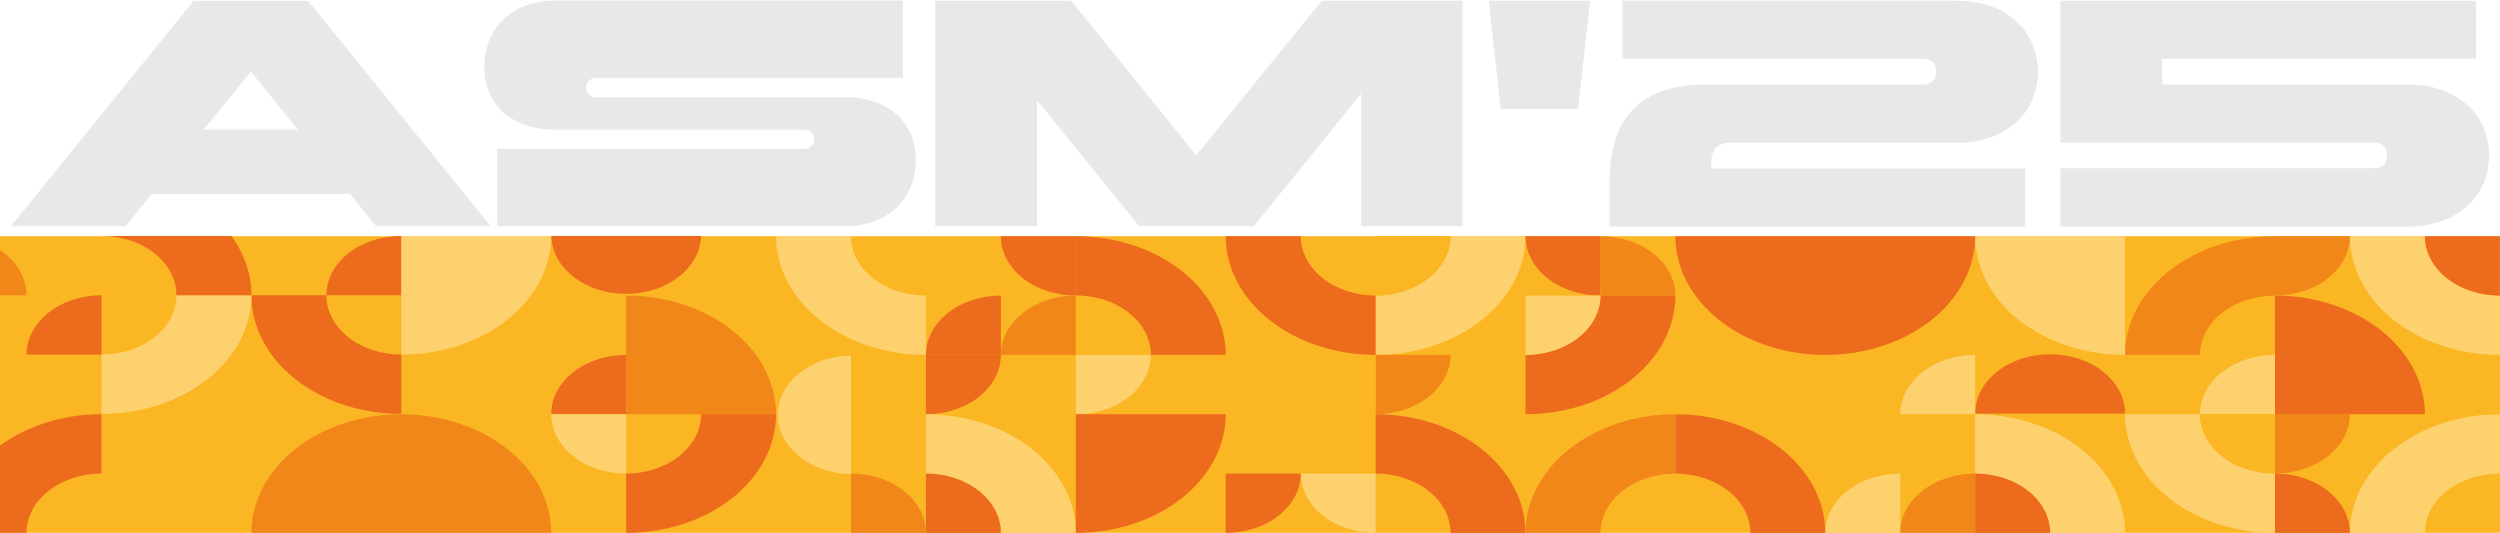 <?xml version="1.0" encoding="UTF-8"?> <svg xmlns="http://www.w3.org/2000/svg" width="1600" height="341" viewBox="0 0 1600 341" fill="none"><path d="M-30.817 341.047L1600 341.047V151.187L-30.817 151.187V341.047Z" fill="#FAB623"></path><path d="M1455.99 189.168V151.188C1443.39 151.185 1430.91 153.147 1419.27 156.962C1407.63 160.777 1397.05 166.37 1388.14 173.422C1379.23 180.474 1372.16 188.847 1367.34 198.062C1362.52 207.276 1360.03 217.153 1360.03 227.127H1407.98C1407.98 222.141 1409.23 217.203 1411.64 212.596C1414.05 207.989 1417.58 203.804 1422.04 200.278C1426.49 196.753 1431.78 193.958 1437.6 192.051C1443.42 190.145 1449.66 189.165 1455.96 189.168H1455.99Z" fill="#F18718"></path><path d="M1408.01 265.107H1360.03C1360.03 275.08 1362.51 284.955 1367.34 294.168C1372.16 303.382 1379.22 311.753 1388.13 318.805C1397.04 325.857 1407.61 331.45 1419.25 335.267C1430.89 339.083 1443.36 341.047 1455.96 341.047V303.067C1449.66 303.07 1443.42 302.09 1437.6 300.183C1431.78 298.277 1426.49 295.481 1422.04 291.956C1417.58 288.431 1414.05 284.245 1411.64 279.639C1409.23 275.032 1407.98 270.094 1407.98 265.107H1408.01Z" fill="#FED16F"></path><path d="M1551.92 341.047H1503.94C1503.95 320.91 1514.06 301.601 1532.05 287.362C1550.04 273.123 1574.43 265.118 1599.87 265.107V303.088C1587.15 303.088 1574.95 307.087 1565.96 314.206C1556.97 321.324 1551.92 330.98 1551.92 341.047Z" fill="#FED16F"></path><path d="M1455.99 227.127V265.107H1408.01C1408.01 255.034 1413.06 245.374 1422.06 238.251C1431.06 231.128 1443.26 227.127 1455.99 227.127Z" fill="#FED16F"></path><path d="M1360.03 264.712C1360.03 254.639 1354.97 244.978 1345.98 237.856C1336.98 230.733 1324.78 226.731 1312.05 226.731C1299.33 226.731 1287.12 230.733 1278.13 237.856C1269.13 244.978 1264.07 254.639 1264.07 264.712H1360.03Z" fill="#ED6B1D"></path><path d="M544.623 227.522C532.096 227.754 520.181 231.857 511.425 238.952C502.67 246.048 497.768 255.573 497.768 265.492C497.768 275.412 502.67 284.937 511.425 292.033C520.181 299.128 532.096 303.23 544.623 303.462V227.522Z" fill="#FED16F"></path><path d="M1551.92 151.188H1503.94C1503.94 171.328 1514.05 190.644 1532.04 204.885C1550.03 219.126 1574.43 227.127 1599.87 227.127V189.168C1593.57 189.168 1587.33 188.185 1581.51 186.276C1575.69 184.367 1570.41 181.569 1565.95 178.042C1561.5 174.515 1557.97 170.328 1555.56 165.72C1553.15 161.113 1551.91 156.174 1551.92 151.188Z" fill="#FED16F"></path><path d="M1551.91 151.188H1599.87V189.168C1593.57 189.168 1587.33 188.185 1581.51 186.276C1575.69 184.367 1570.4 181.569 1565.95 178.042C1561.5 174.515 1557.96 170.328 1555.56 165.72C1553.15 161.113 1551.91 156.174 1551.91 151.188Z" fill="#ED6B1D"></path><path d="M1455.99 189.168V151.188H1503.94C1503.94 156.174 1502.71 161.113 1500.3 165.72C1497.89 170.328 1494.36 174.515 1489.9 178.042C1485.45 181.569 1480.16 184.367 1474.34 186.276C1468.53 188.185 1462.29 189.168 1455.99 189.168Z" fill="#F18718"></path><path d="M1455.99 303.088V341.047H1503.94C1503.94 330.98 1498.89 321.325 1489.89 314.206C1480.9 307.087 1468.71 303.088 1455.99 303.088Z" fill="#ED6B1D"></path><path d="M1503.94 265.107H1455.99V303.067C1462.29 303.067 1468.52 302.085 1474.34 300.177C1480.16 298.27 1485.44 295.474 1489.89 291.949C1494.35 288.424 1497.88 284.239 1500.29 279.634C1502.7 275.028 1503.94 270.092 1503.94 265.107Z" fill="#F18718"></path><path d="M1408.01 265.107H1455.99V303.067C1449.69 303.07 1443.45 302.09 1437.63 300.183C1431.81 298.277 1426.52 295.481 1422.06 291.956C1417.61 288.431 1414.07 284.245 1411.66 279.639C1409.25 275.032 1408.01 270.094 1408.01 265.107Z" fill="#FAB623"></path><path d="M1599.87 227.127V265.107H1551.91C1551.91 255.038 1556.97 245.381 1565.96 238.258C1574.95 231.136 1587.15 227.132 1599.87 227.127Z" fill="#FAB623"></path><path d="M1551.92 265.108C1551.92 244.967 1541.81 225.652 1523.82 211.41C1505.83 197.169 1481.43 189.168 1455.99 189.168V265.108H1551.92Z" fill="#ED6B1D"></path><path d="M400.745 227.127V265.107H352.768C352.768 255.034 357.822 245.374 366.82 238.251C375.818 231.128 388.021 227.127 400.745 227.127Z" fill="#ED6B1D"></path><path d="M352.768 151H448.697C448.404 160.916 443.221 170.349 434.258 177.28C425.295 184.211 413.262 188.092 400.732 188.092C388.202 188.092 376.169 184.211 367.206 177.28C358.243 170.349 353.061 160.916 352.768 151Z" fill="#ED6B1D"></path><path d="M448.697 265.107H400.746V303.088C413.466 303.082 425.662 299.078 434.654 291.956C443.646 284.834 448.697 275.177 448.697 265.107Z" fill="#FAB623"></path><path d="M400.745 303.088V265.107H352.768C352.768 275.18 357.822 284.841 366.82 291.964C375.818 299.086 388.021 303.088 400.745 303.088Z" fill="#FED16F"></path><path d="M496.675 265.108C496.675 244.967 486.568 225.652 468.578 211.41C450.588 197.169 426.188 189.168 400.746 189.168V265.108H496.675Z" fill="#F18718"></path><path d="M928.366 151.188H976.318C976.324 161.162 973.848 171.039 969.029 180.255C964.211 189.471 957.145 197.844 948.236 204.897C939.327 211.95 928.749 217.543 917.107 221.358C905.465 225.172 892.988 227.133 880.389 227.127V189.168C893.113 189.168 905.316 185.166 914.314 178.044C923.311 170.921 928.366 161.26 928.366 151.188Z" fill="#FED16F"></path><path d="M832.489 151.188H784.459C784.459 171.328 794.566 190.644 812.556 204.885C830.546 219.126 854.946 227.127 880.388 227.127V189.168C867.675 189.157 855.488 185.15 846.506 178.028C837.524 170.906 832.482 161.251 832.489 151.188Z" fill="#ED6B1D"></path><path d="M928.366 341.047H976.318C976.318 320.907 966.211 301.591 948.221 287.35C930.23 273.108 905.831 265.107 880.389 265.107V303.088C893.109 303.088 905.308 307.086 914.305 314.204C923.301 321.323 928.359 330.978 928.366 341.047Z" fill="#ED6B1D"></path><path d="M1024.3 189.168V151.188H976.318C976.315 156.176 977.554 161.116 979.963 165.725C982.373 170.334 985.907 174.522 990.363 178.05C994.819 181.577 1000.11 184.375 1005.93 186.282C1011.75 188.19 1017.99 189.17 1024.3 189.168Z" fill="#ED6B1D"></path><path d="M1024.29 151.188V189.168H1072.25C1072.25 179.098 1067.2 169.441 1058.2 162.319C1049.21 155.197 1037.01 151.193 1024.29 151.188Z" fill="#F18718"></path><path d="M928.366 227.127H880.389V265.107C893.113 265.107 905.316 261.106 914.314 253.983C923.311 246.86 928.366 237.2 928.366 227.127Z" fill="#F18718"></path><path d="M880.389 341.047V303.088H832.49C832.49 313.148 837.535 322.797 846.516 329.915C855.498 337.032 867.681 341.036 880.389 341.047Z" fill="#FED16F"></path><path d="M880.389 189.168V151.188H928.366C928.366 161.26 923.311 170.921 914.314 178.044C905.316 185.166 893.113 189.168 880.389 189.168Z" fill="#FAB623"></path><path d="M1024.3 189.168H1072.25C1072.25 209.308 1062.14 228.624 1044.15 242.865C1026.16 257.107 1001.76 265.108 976.318 265.108V227.127C989.038 227.127 1001.24 223.129 1010.23 216.011C1019.23 208.892 1024.29 199.237 1024.3 189.168Z" fill="#ED6B1D"></path><path d="M976.318 227.127V189.168H1024.3C1024.29 199.237 1019.23 208.892 1010.23 216.011C1001.24 223.129 989.038 227.127 976.318 227.127Z" fill="#FED16F"></path><path d="M1312.08 341.047H1360.03C1360.02 320.906 1349.9 301.594 1331.91 287.354C1313.91 273.115 1289.52 265.113 1264.07 265.107V303.088C1270.37 303.085 1276.61 304.065 1282.43 305.971C1288.25 307.878 1293.54 310.673 1298 314.198C1302.45 317.723 1305.99 321.909 1308.4 326.516C1310.81 331.123 1312.05 336.06 1312.05 341.047H1312.08Z" fill="#FED16F"></path><path d="M1264.1 303.088V341.047H1312.08C1312.08 336.061 1310.84 331.123 1308.43 326.516C1306.02 321.909 1302.48 317.724 1298.03 314.199C1293.57 310.673 1288.28 307.878 1282.46 305.971C1276.64 304.065 1270.4 303.085 1264.1 303.088Z" fill="#ED6B1D"></path><path d="M1168.18 341.047H1216.16V303.088C1203.44 303.088 1191.24 307.086 1182.24 314.205C1173.24 321.323 1168.18 330.978 1168.18 341.047Z" fill="#FED16F"></path><path d="M1216.15 265.107H1264.1V227.127C1251.38 227.132 1239.19 231.136 1230.2 238.258C1221.2 245.381 1216.15 255.038 1216.15 265.107Z" fill="#FED16F"></path><path d="M1216.15 341.047H1264.1V303.088C1251.39 303.088 1239.19 307.087 1230.2 314.206C1221.2 321.325 1216.15 330.98 1216.15 341.047Z" fill="#F18718"></path><path d="M1264.1 151.188C1264.1 171.328 1274.21 190.644 1292.2 204.885C1310.19 219.126 1334.59 227.127 1360.03 227.127V151.188H1264.1Z" fill="#FED16F"></path><path d="M1100.35 204.896C1113.77 215.514 1130.86 222.743 1149.47 225.671C1168.08 228.599 1187.37 227.093 1204.89 221.345C1222.42 215.596 1237.4 205.863 1247.94 193.375C1258.48 180.887 1264.1 166.206 1264.1 151.188H1072.24C1072.23 161.165 1074.7 171.046 1079.53 180.263C1084.35 189.481 1091.43 197.852 1100.35 204.896Z" fill="#ED6B1D"></path><path d="M880.389 227.127V265.107H832.49C832.49 255.045 837.534 245.394 846.515 238.273C855.495 231.152 867.678 227.143 880.389 227.127Z" fill="#FAB623"></path><path d="M784.459 341.047V303.088H832.489C832.486 308.077 831.24 313.017 828.824 317.625C826.409 322.234 822.869 326.42 818.409 329.945C813.949 333.47 808.654 336.265 802.829 338.17C797.004 340.075 790.762 341.053 784.459 341.047Z" fill="#ED6B1D"></path><path d="M324.683 287.359C311.264 276.745 294.172 269.519 275.566 266.592C256.961 263.665 237.677 265.169 220.151 270.914C202.625 276.659 187.644 286.388 177.099 298.87C166.555 311.353 160.92 326.03 160.908 341.046H352.766C352.782 331.074 350.309 321.198 345.49 311.985C340.67 302.771 333.6 294.402 324.683 287.359Z" fill="#F18718"></path><path d="M640.551 341.047H688.529C688.515 320.91 678.403 301.601 660.416 287.362C642.429 273.123 618.037 265.118 592.6 265.107V303.088C605.317 303.088 617.514 307.087 626.506 314.206C635.499 321.324 640.551 330.98 640.551 341.047Z" fill="#FED16F"></path><path d="M640.551 341.047H592.6V303.088C605.317 303.088 617.514 307.087 626.506 314.206C635.499 321.325 640.551 330.98 640.551 341.047Z" fill="#ED6B1D"></path><path d="M64.981 226.939V188.959H112.932C112.935 193.946 111.697 198.884 109.289 203.492C106.881 208.1 103.349 212.287 98.896 215.814C94.443 219.341 89.156 222.139 83.337 224.048C77.517 225.957 71.28 226.939 64.981 226.939Z" fill="#FAB623"></path><path d="M64.978 188.959V226.939H17C17.007 216.868 22.064 207.211 31.06 200.089C40.056 192.968 52.255 188.964 64.978 188.959Z" fill="#ED6B1D"></path><path d="M736.482 227.127H784.46C784.446 206.99 774.335 187.681 756.348 173.442C738.361 159.203 713.969 151.199 688.531 151.188V189.168C701.249 189.168 713.445 193.167 722.438 200.286C731.431 207.405 736.482 217.06 736.482 227.127Z" fill="#ED6B1D"></path><path d="M688.531 265.107V227.127H736.482C736.486 232.114 735.248 237.052 732.84 241.66C730.432 246.268 726.9 250.455 722.447 253.982C717.994 257.509 712.707 260.307 706.887 262.216C701.068 264.125 694.831 265.107 688.531 265.107Z" fill="#FED16F"></path><path d="M592.6 265.107V227.127H640.551C640.554 232.114 639.317 237.052 636.909 241.66C634.5 246.268 630.969 250.455 626.516 253.982C622.063 257.509 616.775 260.307 610.956 262.216C605.136 264.125 598.899 265.107 592.6 265.107Z" fill="#ED6B1D"></path><path d="M736.482 227.127H688.531V189.168C701.249 189.168 713.445 193.167 722.438 200.286C731.431 207.405 736.482 217.06 736.482 227.127Z" fill="#FAB623"></path><path d="M592.602 341.047H544.625V303.088C550.924 303.085 557.162 304.065 562.983 305.971C568.804 307.878 574.093 310.673 578.549 314.199C583.004 317.724 586.539 321.909 588.95 326.516C591.361 331.123 592.602 336.061 592.602 341.047Z" fill="#F18718"></path><path d="M688.53 189.168V151.188H640.553C640.553 161.26 645.607 170.921 654.605 178.044C663.603 185.166 675.806 189.168 688.53 189.168Z" fill="#ED6B1D"></path><path d="M640.553 227.127H688.53V189.168C675.81 189.168 663.611 193.167 654.614 200.285C645.617 207.403 640.56 217.058 640.553 227.127Z" fill="#F18718"></path><path d="M592.6 227.127H640.551V189.168C627.833 189.168 615.637 193.167 606.644 200.286C597.652 207.405 592.6 217.06 592.6 227.127Z" fill="#ED6B1D"></path><path d="M208.887 188.959H256.838V151C244.121 151 231.924 154.999 222.931 162.118C213.939 169.237 208.887 178.892 208.887 188.959Z" fill="#ED6B1D"></path><path d="M-31 151V188.959H16.951C16.951 178.892 11.899 169.237 2.907 162.118C-6.086 154.999 -18.282 151 -31 151Z" fill="#F18718"></path><path d="M208.886 188.959H160.908C160.915 209.1 171.023 228.414 189.011 242.658C206.999 256.901 231.395 264.908 256.837 264.919V226.939C250.538 226.939 244.3 225.957 238.481 224.048C232.661 222.139 227.374 219.341 222.921 215.814C218.468 212.287 214.937 208.1 212.528 203.492C210.12 198.884 208.882 193.946 208.886 188.959Z" fill="#ED6B1D"></path><path d="M17.004 341.047H-31C-31 320.907 -20.893 301.591 -2.903 287.35C15.087 273.108 39.487 265.107 64.929 265.107V303.088C52.209 303.088 40.01 307.086 31.013 314.204C22.016 321.323 16.958 330.978 16.951 341.047H17.004Z" fill="#ED6B1D"></path><path d="M544.625 151.188H496.674C496.667 161.162 499.144 171.039 503.962 180.255C508.78 189.471 515.846 197.844 524.755 204.897C533.665 211.95 544.242 217.543 555.884 221.358C567.526 225.172 580.003 227.133 592.603 227.127V189.168C579.878 189.168 567.675 185.166 558.677 178.044C549.68 170.921 544.625 161.26 544.625 151.188Z" fill="#FED16F"></path><path d="M352.769 151C352.769 171.14 342.662 190.456 324.672 204.698C306.682 218.939 282.282 226.94 256.84 226.94V151H352.769Z" fill="#FED16F"></path><path d="M688.531 341.047C701.129 341.047 713.603 339.083 725.242 335.267C736.88 331.45 747.455 325.857 756.363 318.805C765.271 311.753 772.337 303.382 777.158 294.168C781.979 284.955 784.46 275.08 784.46 265.107H688.531V341.047Z" fill="#ED6B1D"></path><path d="M112.932 188.959H160.909C160.902 209.1 150.794 228.414 132.806 242.658C114.818 256.901 90.423 264.908 64.981 264.919V226.939C71.28 226.939 77.517 225.957 83.337 224.048C89.156 222.139 94.443 219.341 98.896 215.814C103.349 212.287 106.881 208.1 109.289 203.492C111.697 198.884 112.935 193.946 112.932 188.959Z" fill="#FED16F"></path><path d="M448.697 265.107H496.675C496.675 275.08 494.194 284.955 489.373 294.168C484.552 303.382 477.486 311.753 468.578 318.805C459.67 325.857 449.095 331.45 437.456 335.267C425.818 339.083 413.344 341.047 400.746 341.047V303.088C413.466 303.082 425.662 299.078 434.654 291.956C443.646 284.834 448.697 275.177 448.697 265.107Z" fill="#ED6B1D"></path><path d="M64.981 151C77.698 151 89.894 154.999 98.887 162.118C107.88 169.237 112.932 178.892 112.932 188.959H160.909C160.921 175.633 156.494 162.54 148.075 151H64.981Z" fill="#ED6B1D"></path><path d="M1072.24 303.088V265.107C1097.69 265.107 1122.09 273.108 1140.08 287.35C1158.07 301.591 1168.17 320.907 1168.17 341.047H1120.22C1120.22 336.06 1118.98 331.123 1116.57 326.516C1114.16 321.909 1110.62 317.723 1106.17 314.198C1101.71 310.673 1096.42 307.878 1090.6 305.971C1084.78 304.065 1078.54 303.085 1072.24 303.088Z" fill="#ED6B1D"></path><path d="M1072.25 303.088V265.107C1046.81 265.118 1022.42 273.123 1004.43 287.362C986.444 301.601 976.332 320.91 976.318 341.047H1024.3C1024.3 330.98 1029.35 321.324 1038.34 314.206C1047.33 307.087 1059.53 303.088 1072.25 303.088Z" fill="#F18718"></path><path d="M314.092 144.775H240.726L224.034 124.153H97.058L80.366 144.775H7L123.845 0.566H197.211L314.092 144.775ZM190.613 82.945L160.546 45.848L130.443 82.945H190.613Z" fill="#E8E8E8"></path><path d="M354.901 82.945C348.49 83.036 342.112 82.024 336.045 79.953C330.835 78.162 326.032 75.356 321.913 71.697C318.077 68.169 315.051 63.852 313.044 59.043C310.954 53.867 309.913 48.328 309.98 42.747C309.93 37.074 310.97 31.444 313.044 26.163C315.045 21.108 318.064 16.519 321.913 12.68C325.973 8.768 330.779 5.715 336.045 3.703C342.071 1.445 348.466 0.333 354.901 0.422H577.883V49.886H381.904C380.916 49.784 379.918 49.928 379 50.306C378.082 50.683 377.271 51.282 376.64 52.049C375.642 53.15 375.089 54.582 375.089 56.068C375.089 57.554 375.642 58.987 376.64 60.088C377.271 60.855 378.082 61.454 379 61.831C379.918 62.208 380.916 62.353 381.904 62.251H541.218C547.628 62.158 554.007 63.17 560.073 65.244C565.287 67.026 570.093 69.833 574.206 73.5C578.069 77.004 581.099 81.327 583.075 86.154C585.179 91.326 586.233 96.866 586.175 102.449C586.212 108.125 585.16 113.755 583.075 119.033C581.093 124.077 578.071 128.647 574.206 132.445C570.152 136.364 565.344 139.418 560.073 141.422C554.053 143.699 547.654 144.813 541.218 144.703H318.308V95.311H514.323C515.311 95.416 516.309 95.273 517.228 94.895C518.147 94.518 518.958 93.917 519.587 93.148C520.585 92.047 521.138 90.614 521.138 89.128C521.138 87.642 520.585 86.209 519.587 85.108C518.958 84.339 518.147 83.739 517.228 83.361C516.309 82.984 515.311 82.841 514.323 82.945H354.901Z" fill="#E8E8E8"></path><path d="M598.543 0.494H685.501L765.681 99.421L845.861 0.494H935.991V144.703H871.025V59.98L802.526 144.703H729.016L663.653 64.126V144.703H598.543V0.494Z" fill="#E8E8E8"></path><path d="M952.828 0.494H1017.72L1009.9 69.75H960.471L952.828 0.494Z" fill="#E8E8E8"></path><path d="M1030.15 115.929C1030.15 74.686 1050.76 54.064 1091.98 54.064H1230.06C1236.12 54.064 1239.15 51.324 1239.15 45.844C1239.15 40.328 1236.12 37.588 1230.06 37.588H1038.37V0.49H1252.74C1259.81 0.423 1266.84 1.532 1273.54 3.771C1279.53 5.773 1285.07 8.934 1289.84 13.072C1294.37 17.064 1298 21.981 1300.47 27.493C1302.97 33.321 1304.25 39.595 1304.25 45.934C1304.25 52.273 1302.97 58.547 1300.47 64.375C1298 69.885 1294.37 74.802 1289.84 78.795C1285.06 82.911 1279.52 86.058 1273.54 88.061C1266.84 90.318 1259.81 91.427 1252.74 91.342H1107.63C1099.36 91.342 1095.24 95.476 1095.26 103.744V107.853H1296.04V144.951H1030.15V115.929Z" fill="#E8E8E8"></path><path d="M1318.72 0.494H1584.61V37.592H1383.83V54.068H1541.31C1548.38 53.993 1555.41 55.115 1562.11 57.384C1568.09 59.388 1573.62 62.535 1578.4 66.65C1583 70.625 1586.69 75.543 1589.22 81.071C1591.71 86.899 1593 93.172 1593 99.511C1593 105.851 1591.71 112.124 1589.22 117.952C1586.69 123.481 1583 128.4 1578.4 132.373C1573.63 136.512 1568.1 139.672 1562.11 141.674C1555.41 143.932 1548.38 145.041 1541.31 144.955H1318.72V107.677H1518.63C1524.69 107.677 1527.72 104.937 1527.72 99.421C1527.72 93.905 1524.69 91.165 1518.63 91.165H1318.72V0.494Z" fill="#E8E8E8"></path></svg> 